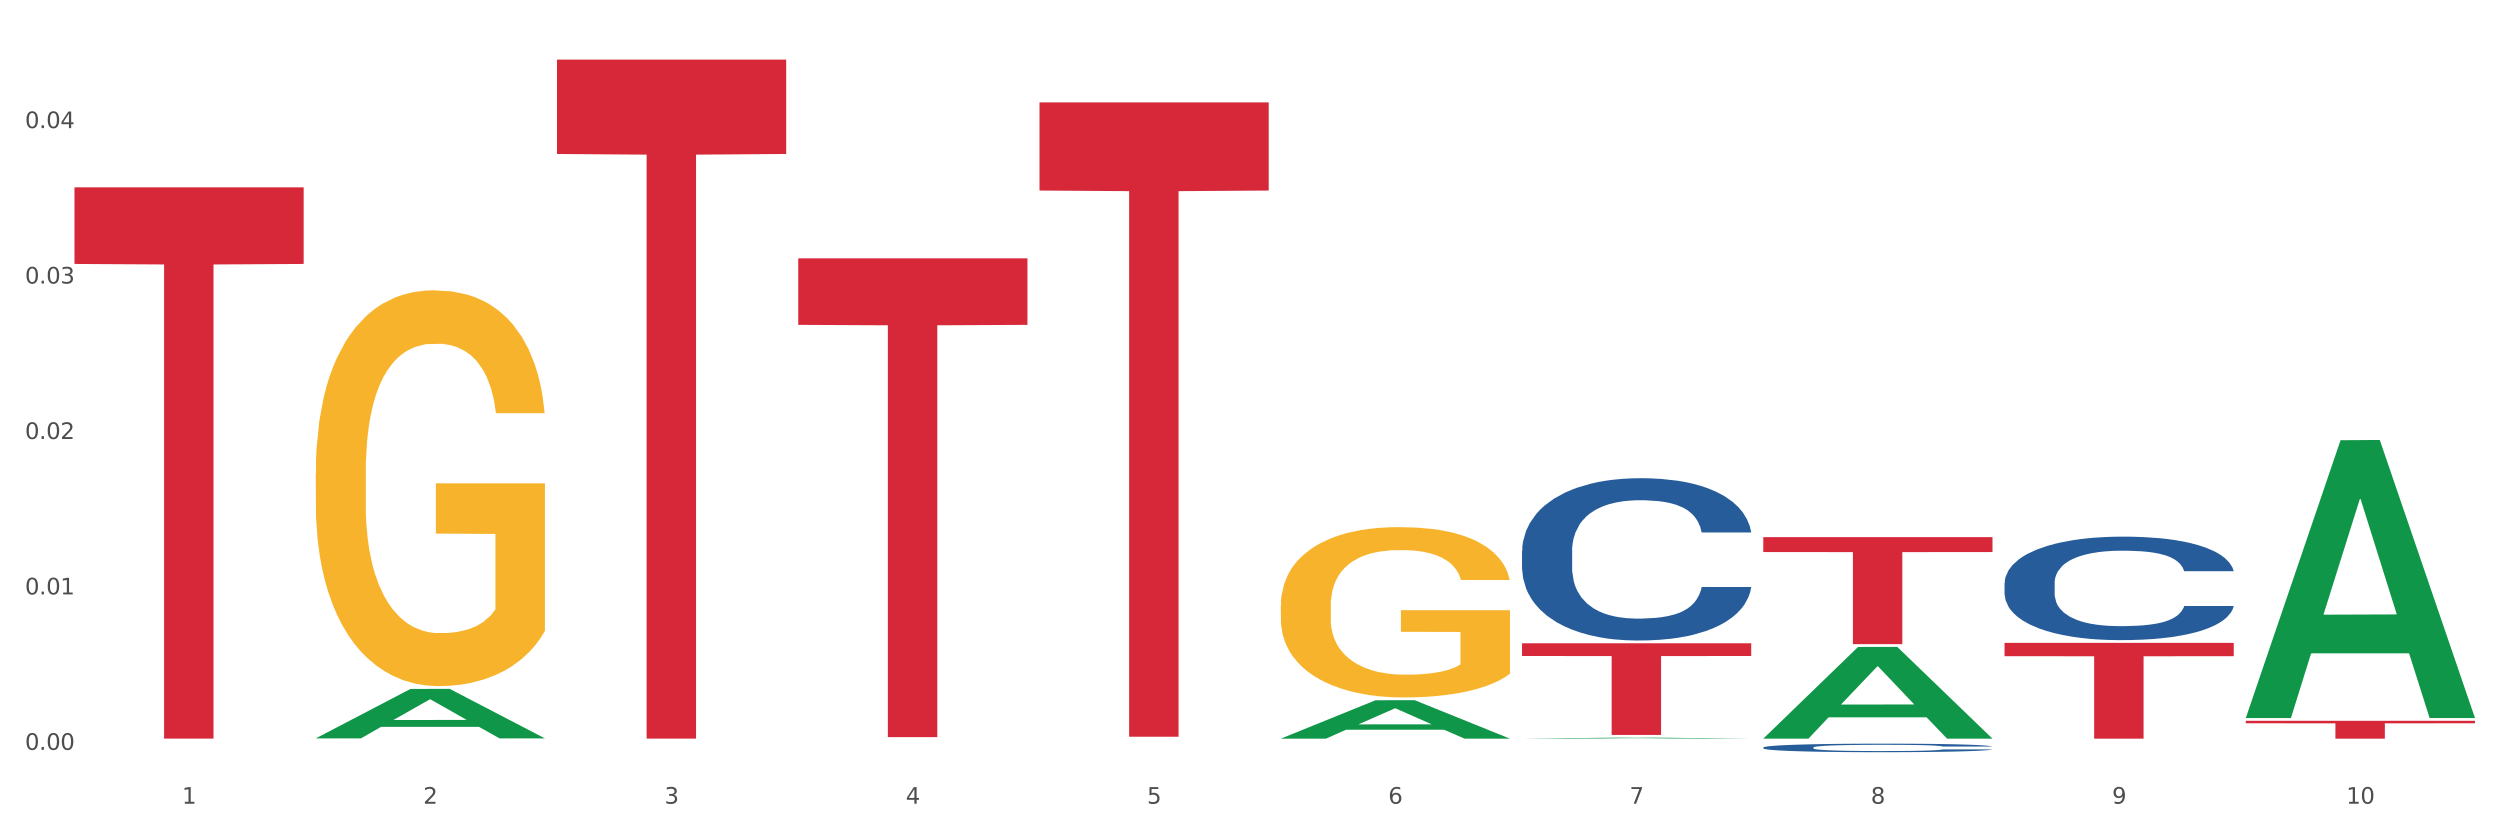 <?xml version="1.0" encoding="utf-8" standalone="no"?>
<!DOCTYPE svg PUBLIC "-//W3C//DTD SVG 1.1//EN"
  "http://www.w3.org/Graphics/SVG/1.1/DTD/svg11.dtd">
<svg xmlns:xlink="http://www.w3.org/1999/xlink" width="1080pt" height="360pt" viewBox="0 0 1080 360" xmlns="http://www.w3.org/2000/svg" version="1.1">
 <rect x="0" y="0" width="1080" height="360" fill="#333333" stroke="none"/>
 <defs>
  <style type="text/css">*{stroke-linejoin: round; stroke-linecap: butt}</style>
 </defs>
 <g id="figure_1">
  <g id="patch_1">
   <path d="M 0 360 
L 1080 360 
L 1080 0 
L 0 0 
z
" style="fill: #ffffff; stroke: #ffffff; stroke-linejoin: miter"/>
  </g>
  <g id="axes_1">
   <g id="matplotlib.axis_1">
    <g id="xtick_1">
     <g id="text_1">
      <!-- 1 -->
      <g style="fill: #4d4d4d" transform="translate(78.627 347.204) scale(0.096 -0.096)">
       <defs>
        <path id="DejaVuSans-31" d="M 794 531 
L 1825 531 
L 1825 4091 
L 703 3866 
L 703 4441 
L 1819 4666 
L 2450 4666 
L 2450 531 
L 3481 531 
L 3481 0 
L 794 0 
L 794 531 
z
" transform="scale(0.016)"/>
       </defs>
       <use xlink:href="#DejaVuSans-31"/>
      </g>
     </g>
    </g>
    <g id="xtick_2">
     <g id="text_2">
      <!-- 2 -->
      <g style="fill: #4d4d4d" transform="translate(182.851 347.204) scale(0.096 -0.096)">
       <defs>
        <path id="DejaVuSans-32" d="M 1228 531 
L 3431 531 
L 3431 0 
L 469 0 
L 469 531 
Q 828 903 1448 1529 
Q 2069 2156 2228 2338 
Q 2531 2678 2651 2914 
Q 2772 3150 2772 3378 
Q 2772 3750 2511 3984 
Q 2250 4219 1831 4219 
Q 1534 4219 1204 4116 
Q 875 4013 500 3803 
L 500 4441 
Q 881 4594 1212 4672 
Q 1544 4750 1819 4750 
Q 2544 4750 2975 4387 
Q 3406 4025 3406 3419 
Q 3406 3131 3298 2873 
Q 3191 2616 2906 2266 
Q 2828 2175 2409 1742 
Q 1991 1309 1228 531 
z
" transform="scale(0.016)"/>
       </defs>
       <use xlink:href="#DejaVuSans-32"/>
      </g>
     </g>
    </g>
    <g id="xtick_3">
     <g id="text_3">
      <!-- 3 -->
      <g style="fill: #4d4d4d" transform="translate(287.074 347.204) scale(0.096 -0.096)">
       <defs>
        <path id="DejaVuSans-33" d="M 2597 2516 
Q 3050 2419 3304 2112 
Q 3559 1806 3559 1356 
Q 3559 666 3084 287 
Q 2609 -91 1734 -91 
Q 1441 -91 1130 -33 
Q 819 25 488 141 
L 488 750 
Q 750 597 1062 519 
Q 1375 441 1716 441 
Q 2309 441 2620 675 
Q 2931 909 2931 1356 
Q 2931 1769 2642 2001 
Q 2353 2234 1838 2234 
L 1294 2234 
L 1294 2753 
L 1863 2753 
Q 2328 2753 2575 2939 
Q 2822 3125 2822 3475 
Q 2822 3834 2567 4026 
Q 2313 4219 1838 4219 
Q 1578 4219 1281 4162 
Q 984 4106 628 3988 
L 628 4550 
Q 988 4650 1302 4700 
Q 1616 4750 1894 4750 
Q 2613 4750 3031 4423 
Q 3450 4097 3450 3541 
Q 3450 3153 3228 2886 
Q 3006 2619 2597 2516 
z
" transform="scale(0.016)"/>
       </defs>
       <use xlink:href="#DejaVuSans-33"/>
      </g>
     </g>
    </g>
    <g id="xtick_4">
     <g id="text_4">
      <!-- 4 -->
      <g style="fill: #4d4d4d" transform="translate(391.298 347.204) scale(0.096 -0.096)">
       <defs>
        <path id="DejaVuSans-34" d="M 2419 4116 
L 825 1625 
L 2419 1625 
L 2419 4116 
z
M 2253 4666 
L 3047 4666 
L 3047 1625 
L 3713 1625 
L 3713 1100 
L 3047 1100 
L 3047 0 
L 2419 0 
L 2419 1100 
L 313 1100 
L 313 1709 
L 2253 4666 
z
" transform="scale(0.016)"/>
       </defs>
       <use xlink:href="#DejaVuSans-34"/>
      </g>
     </g>
    </g>
    <g id="xtick_5">
     <g id="text_5">
      <!-- 5 -->
      <g style="fill: #4d4d4d" transform="translate(495.522 347.204) scale(0.096 -0.096)">
       <defs>
        <path id="DejaVuSans-35" d="M 691 4666 
L 3169 4666 
L 3169 4134 
L 1269 4134 
L 1269 2991 
Q 1406 3038 1543 3061 
Q 1681 3084 1819 3084 
Q 2600 3084 3056 2656 
Q 3513 2228 3513 1497 
Q 3513 744 3044 326 
Q 2575 -91 1722 -91 
Q 1428 -91 1123 -41 
Q 819 9 494 109 
L 494 744 
Q 775 591 1075 516 
Q 1375 441 1709 441 
Q 2250 441 2565 725 
Q 2881 1009 2881 1497 
Q 2881 1984 2565 2268 
Q 2250 2553 1709 2553 
Q 1456 2553 1204 2497 
Q 953 2441 691 2322 
L 691 4666 
z
" transform="scale(0.016)"/>
       </defs>
       <use xlink:href="#DejaVuSans-35"/>
      </g>
     </g>
    </g>
    <g id="xtick_6">
     <g id="text_6">
      <!-- 6 -->
      <g style="fill: #4d4d4d" transform="translate(599.745 347.204) scale(0.096 -0.096)">
       <defs>
        <path id="DejaVuSans-36" d="M 2113 2584 
Q 1688 2584 1439 2293 
Q 1191 2003 1191 1497 
Q 1191 994 1439 701 
Q 1688 409 2113 409 
Q 2538 409 2786 701 
Q 3034 994 3034 1497 
Q 3034 2003 2786 2293 
Q 2538 2584 2113 2584 
z
M 3366 4563 
L 3366 3988 
Q 3128 4100 2886 4159 
Q 2644 4219 2406 4219 
Q 1781 4219 1451 3797 
Q 1122 3375 1075 2522 
Q 1259 2794 1537 2939 
Q 1816 3084 2150 3084 
Q 2853 3084 3261 2657 
Q 3669 2231 3669 1497 
Q 3669 778 3244 343 
Q 2819 -91 2113 -91 
Q 1303 -91 875 529 
Q 447 1150 447 2328 
Q 447 3434 972 4092 
Q 1497 4750 2381 4750 
Q 2619 4750 2861 4703 
Q 3103 4656 3366 4563 
z
" transform="scale(0.016)"/>
       </defs>
       <use xlink:href="#DejaVuSans-36"/>
      </g>
     </g>
    </g>
    <g id="xtick_7">
     <g id="text_7">
      <!-- 7 -->
      <g style="fill: #4d4d4d" transform="translate(703.969 347.204) scale(0.096 -0.096)">
       <defs>
        <path id="DejaVuSans-37" d="M 525 4666 
L 3525 4666 
L 3525 4397 
L 1831 0 
L 1172 0 
L 2766 4134 
L 525 4134 
L 525 4666 
z
" transform="scale(0.016)"/>
       </defs>
       <use xlink:href="#DejaVuSans-37"/>
      </g>
     </g>
    </g>
    <g id="xtick_8">
     <g id="text_8">
      <!-- 8 -->
      <g style="fill: #4d4d4d" transform="translate(808.193 347.204) scale(0.096 -0.096)">
       <defs>
        <path id="DejaVuSans-38" d="M 2034 2216 
Q 1584 2216 1326 1975 
Q 1069 1734 1069 1313 
Q 1069 891 1326 650 
Q 1584 409 2034 409 
Q 2484 409 2743 651 
Q 3003 894 3003 1313 
Q 3003 1734 2745 1975 
Q 2488 2216 2034 2216 
z
M 1403 2484 
Q 997 2584 770 2862 
Q 544 3141 544 3541 
Q 544 4100 942 4425 
Q 1341 4750 2034 4750 
Q 2731 4750 3128 4425 
Q 3525 4100 3525 3541 
Q 3525 3141 3298 2862 
Q 3072 2584 2669 2484 
Q 3125 2378 3379 2068 
Q 3634 1759 3634 1313 
Q 3634 634 3220 271 
Q 2806 -91 2034 -91 
Q 1263 -91 848 271 
Q 434 634 434 1313 
Q 434 1759 690 2068 
Q 947 2378 1403 2484 
z
M 1172 3481 
Q 1172 3119 1398 2916 
Q 1625 2713 2034 2713 
Q 2441 2713 2670 2916 
Q 2900 3119 2900 3481 
Q 2900 3844 2670 4047 
Q 2441 4250 2034 4250 
Q 1625 4250 1398 4047 
Q 1172 3844 1172 3481 
z
" transform="scale(0.016)"/>
       </defs>
       <use xlink:href="#DejaVuSans-38"/>
      </g>
     </g>
    </g>
    <g id="xtick_9">
     <g id="text_9">
      <!-- 9 -->
      <g style="fill: #4d4d4d" transform="translate(912.416 347.204) scale(0.096 -0.096)">
       <defs>
        <path id="DejaVuSans-39" d="M 703 97 
L 703 672 
Q 941 559 1184 500 
Q 1428 441 1663 441 
Q 2288 441 2617 861 
Q 2947 1281 2994 2138 
Q 2813 1869 2534 1725 
Q 2256 1581 1919 1581 
Q 1219 1581 811 2004 
Q 403 2428 403 3163 
Q 403 3881 828 4315 
Q 1253 4750 1959 4750 
Q 2769 4750 3195 4129 
Q 3622 3509 3622 2328 
Q 3622 1225 3098 567 
Q 2575 -91 1691 -91 
Q 1453 -91 1209 -44 
Q 966 3 703 97 
z
M 1959 2075 
Q 2384 2075 2632 2365 
Q 2881 2656 2881 3163 
Q 2881 3666 2632 3958 
Q 2384 4250 1959 4250 
Q 1534 4250 1286 3958 
Q 1038 3666 1038 3163 
Q 1038 2656 1286 2365 
Q 1534 2075 1959 2075 
z
" transform="scale(0.016)"/>
       </defs>
       <use xlink:href="#DejaVuSans-39"/>
      </g>
     </g>
    </g>
    <g id="xtick_10">
     <g id="text_10">
      <!-- 10 -->
      <g style="fill: #4d4d4d" transform="translate(1013.586 347.204) scale(0.096 -0.096)">
       <defs>
        <path id="DejaVuSans-30" d="M 2034 4250 
Q 1547 4250 1301 3770 
Q 1056 3291 1056 2328 
Q 1056 1369 1301 889 
Q 1547 409 2034 409 
Q 2525 409 2770 889 
Q 3016 1369 3016 2328 
Q 3016 3291 2770 3770 
Q 2525 4250 2034 4250 
z
M 2034 4750 
Q 2819 4750 3233 4129 
Q 3647 3509 3647 2328 
Q 3647 1150 3233 529 
Q 2819 -91 2034 -91 
Q 1250 -91 836 529 
Q 422 1150 422 2328 
Q 422 3509 836 4129 
Q 1250 4750 2034 4750 
z
" transform="scale(0.016)"/>
       </defs>
       <use xlink:href="#DejaVuSans-31"/>
       <use xlink:href="#DejaVuSans-30" transform="translate(63.623 0)"/>
      </g>
     </g>
    </g>
    <g id="xtick_11"/>
    <g id="xtick_12"/>
    <g id="xtick_13"/>
    <g id="xtick_14"/>
    <g id="xtick_15"/>
    <g id="xtick_16"/>
    <g id="xtick_17"/>
    <g id="xtick_18"/>
    <g id="xtick_19"/>
   </g>
   <g id="matplotlib.axis_2">
    <g id="ytick_1">
     <g id="text_11">
      <!-- 0.00 -->
      <g style="fill: #4d4d4d" transform="translate(10.8 323.934) scale(0.096 -0.096)">
       <defs>
        <path id="DejaVuSans-2e" d="M 684 794 
L 1344 794 
L 1344 0 
L 684 0 
L 684 794 
z
" transform="scale(0.016)"/>
       </defs>
       <use xlink:href="#DejaVuSans-30"/>
       <use xlink:href="#DejaVuSans-2e" transform="translate(63.623 0)"/>
       <use xlink:href="#DejaVuSans-30" transform="translate(95.41 0)"/>
       <use xlink:href="#DejaVuSans-30" transform="translate(159.033 0)"/>
      </g>
     </g>
    </g>
    <g id="ytick_2">
     <g id="text_12">
      <!-- 0.01 -->
      <g style="fill: #4d4d4d" transform="translate(10.8 256.786) scale(0.096 -0.096)">
       <use xlink:href="#DejaVuSans-30"/>
       <use xlink:href="#DejaVuSans-2e" transform="translate(63.623 0)"/>
       <use xlink:href="#DejaVuSans-30" transform="translate(95.41 0)"/>
       <use xlink:href="#DejaVuSans-31" transform="translate(159.033 0)"/>
      </g>
     </g>
    </g>
    <g id="ytick_3">
     <g id="text_13">
      <!-- 0.02 -->
      <g style="fill: #4d4d4d" transform="translate(10.8 189.638) scale(0.096 -0.096)">
       <use xlink:href="#DejaVuSans-30"/>
       <use xlink:href="#DejaVuSans-2e" transform="translate(63.623 0)"/>
       <use xlink:href="#DejaVuSans-30" transform="translate(95.41 0)"/>
       <use xlink:href="#DejaVuSans-32" transform="translate(159.033 0)"/>
      </g>
     </g>
    </g>
    <g id="ytick_4">
     <g id="text_14">
      <!-- 0.03 -->
      <g style="fill: #4d4d4d" transform="translate(10.8 122.49) scale(0.096 -0.096)">
       <use xlink:href="#DejaVuSans-30"/>
       <use xlink:href="#DejaVuSans-2e" transform="translate(63.623 0)"/>
       <use xlink:href="#DejaVuSans-30" transform="translate(95.41 0)"/>
       <use xlink:href="#DejaVuSans-33" transform="translate(159.033 0)"/>
      </g>
     </g>
    </g>
    <g id="ytick_5">
     <g id="text_15">
      <!-- 0.04 -->
      <g style="fill: #4d4d4d" transform="translate(10.8 55.341) scale(0.096 -0.096)">
       <use xlink:href="#DejaVuSans-30"/>
       <use xlink:href="#DejaVuSans-2e" transform="translate(63.623 0)"/>
       <use xlink:href="#DejaVuSans-30" transform="translate(95.41 0)"/>
       <use xlink:href="#DejaVuSans-34" transform="translate(159.033 0)"/>
      </g>
     </g>
    </g>
    <g id="ytick_6"/>
    <g id="ytick_7"/>
    <g id="ytick_8"/>
    <g id="ytick_9"/>
    <g id="ytick_10"/>
   </g>
   <g id="PolyCollection_1">
    <path d="M 136.399 318.953 
L 136.501 318.933 
L 177.331 297.614 
L 194.275 297.594 
L 235.411 318.994 
L 215.813 318.994 
L 206.932 314.01 
L 164.775 314.01 
L 164.469 314.091 
L 155.895 318.994 
L 136.399 318.994 
L 136.399 318.953 
L 170.083 311.037 
L 201.624 311.017 
L 186.007 302.155 
L 185.803 302.115 
L 185.599 302.176 
L 169.981 311.017 
L 170.083 311.037 
L 136.399 318.953 
z
" clip-path="url(#pd2210f1246)" style="fill: #109648"/>
    <path d="M 344.846 111.588 
L 443.858 111.588 
L 443.858 140.336 
L 404.91 140.53 
L 404.91 318.452 
L 383.559 318.452 
L 383.559 140.53 
L 344.846 140.336 
L 344.846 111.783 
L 344.846 111.588 
z
" clip-path="url(#pd2210f1246)" style="fill: #d62839"/>
    <path d="M 449.069 44.236 
L 548.082 44.236 
L 548.082 82.317 
L 509.134 82.574 
L 509.134 318.264 
L 487.783 318.264 
L 487.783 82.574 
L 449.069 82.317 
L 449.069 44.493 
L 449.069 44.236 
z
" clip-path="url(#pd2210f1246)" style="fill: #d62839"/>
    <path d="M 657.517 277.886 
L 756.529 277.886 
L 756.529 283.389 
L 717.581 283.426 
L 717.581 317.481 
L 696.23 317.481 
L 696.23 283.426 
L 657.517 283.389 
L 657.517 277.924 
L 657.517 277.886 
z
" clip-path="url(#pd2210f1246)" style="fill: #d62839"/>
    <path d="M 761.74 232.053 
L 860.753 232.053 
L 860.753 238.477 
L 821.805 238.52 
L 821.805 278.278 
L 800.454 278.278 
L 800.454 238.52 
L 761.74 238.477 
L 761.74 232.096 
L 761.74 232.053 
z
" clip-path="url(#pd2210f1246)" style="fill: #d62839"/>
    <path d="M 865.964 277.714 
L 964.976 277.714 
L 964.976 283.467 
L 926.028 283.506 
L 926.028 319.109 
L 904.677 319.109 
L 904.677 283.506 
L 865.964 283.467 
L 865.964 277.753 
L 865.964 277.714 
z
" clip-path="url(#pd2210f1246)" style="fill: #d62839"/>
    <path d="M 553.293 261.723 
L 553.41 261.656 
L 553.41 259.236 
L 553.644 257.153 
L 554.813 252.112 
L 556.566 247.945 
L 557.852 245.726 
L 559.138 243.912 
L 560.658 242.097 
L 562.528 240.215 
L 565.918 237.459 
L 568.022 236.048 
L 570.594 234.569 
L 575.27 232.418 
L 578.66 231.208 
L 582.167 230.2 
L 587.895 228.99 
L 591.636 228.453 
L 595.61 228.049 
L 600.403 227.781 
L 604.027 227.713 
L 611.976 227.915 
L 618.756 228.52 
L 622.029 228.99 
L 626.237 229.797 
L 628.458 230.335 
L 632.082 231.41 
L 635.823 232.822 
L 638.395 234.031 
L 642.252 236.317 
L 645.175 238.602 
L 647.863 241.425 
L 649.266 243.374 
L 650.318 245.189 
L 651.253 247.272 
L 652.189 250.566 
L 631.147 250.566 
L 630.329 248.213 
L 629.043 245.995 
L 627.173 243.845 
L 625.536 242.5 
L 622.73 240.82 
L 620.159 239.745 
L 617.47 238.938 
L 614.197 238.266 
L 611.625 237.93 
L 608.001 237.661 
L 600.87 237.728 
L 596.078 238.266 
L 592.805 238.938 
L 590.7 239.543 
L 588.83 240.215 
L 586.726 241.156 
L 584.271 242.567 
L 582.518 243.845 
L 580.764 245.458 
L 579.361 247.071 
L 578.075 248.953 
L 577.023 250.969 
L 576.205 253.053 
L 575.504 255.607 
L 574.919 259.841 
L 574.919 269.049 
L 575.153 271.133 
L 575.737 273.889 
L 576.439 275.972 
L 577.608 278.459 
L 578.66 280.14 
L 580.647 282.559 
L 582.868 284.576 
L 584.622 285.853 
L 586.375 286.928 
L 589.415 288.407 
L 592.805 289.617 
L 595.727 290.356 
L 599.702 291.028 
L 602.39 291.297 
L 604.728 291.431 
L 610.456 291.431 
L 614.548 291.23 
L 619.107 290.759 
L 622.613 290.154 
L 625.536 289.415 
L 628.809 288.205 
L 630.913 287.062 
L 630.913 273.015 
L 605.196 272.948 
L 605.196 263.605 
L 652.306 263.605 
L 652.306 291.028 
L 650.318 292.44 
L 648.097 293.717 
L 645.759 294.859 
L 642.252 296.271 
L 638.044 297.615 
L 634.303 298.556 
L 630.329 299.362 
L 625.653 300.102 
L 619.574 300.774 
L 615.833 301.043 
L 611.158 301.244 
L 605.663 301.312 
L 600.87 301.177 
L 596.195 300.841 
L 591.285 300.236 
L 586.492 299.362 
L 582.868 298.489 
L 579.244 297.413 
L 575.387 296.002 
L 572.347 294.658 
L 570.009 293.448 
L 567.438 291.902 
L 564.632 289.885 
L 562.528 288.071 
L 560.658 286.189 
L 558.67 283.769 
L 557.268 281.685 
L 555.865 279.064 
L 555.047 277.115 
L 554.111 274.09 
L 553.41 269.856 
L 553.293 261.723 
z
" clip-path="url(#pd2210f1246)" style="fill: #f7b32b"/>
    <path d="M 970.188 311.389 
L 1069.2 311.389 
L 1069.2 312.462 
L 1030.252 312.469 
L 1030.252 319.109 
L 1008.901 319.109 
L 1008.901 312.469 
L 970.188 312.462 
L 970.188 311.396 
L 970.188 311.389 
z
" clip-path="url(#pd2210f1246)" style="fill: #d62839"/>
    <path d="M 136.399 204.429 
L 136.516 204.272 
L 136.516 198.65 
L 136.749 193.809 
L 137.918 182.095 
L 139.672 172.412 
L 140.958 167.259 
L 142.244 163.042 
L 143.763 158.825 
L 145.634 154.452 
L 149.024 148.049 
L 151.128 144.769 
L 153.699 141.333 
L 158.375 136.336 
L 161.765 133.525 
L 165.272 131.182 
L 171 128.371 
L 174.741 127.121 
L 178.716 126.184 
L 183.508 125.56 
L 187.132 125.403 
L 195.081 125.872 
L 201.861 127.278 
L 205.135 128.371 
L 209.343 130.245 
L 211.564 131.494 
L 215.188 133.993 
L 218.928 137.273 
L 221.5 140.084 
L 225.358 145.394 
L 228.28 150.704 
L 230.969 157.263 
L 232.372 161.792 
L 233.424 166.009 
L 234.359 170.851 
L 235.294 178.503 
L 214.253 178.503 
L 213.434 173.037 
L 212.148 167.883 
L 210.278 162.886 
L 208.641 159.762 
L 205.836 155.858 
L 203.264 153.359 
L 200.576 151.485 
L 197.302 149.923 
L 194.731 149.142 
L 191.107 148.517 
L 183.976 148.674 
L 179.183 149.923 
L 175.91 151.485 
L 173.806 152.89 
L 171.936 154.452 
L 169.831 156.639 
L 167.377 159.918 
L 165.623 162.886 
L 163.87 166.634 
L 162.467 170.382 
L 161.181 174.755 
L 160.129 179.44 
L 159.311 184.282 
L 158.609 190.216 
L 158.025 200.056 
L 158.025 221.452 
L 158.259 226.293 
L 158.843 232.696 
L 159.544 237.538 
L 160.713 243.316 
L 161.765 247.221 
L 163.753 252.843 
L 165.974 257.528 
L 167.727 260.496 
L 169.481 262.995 
L 172.52 266.43 
L 175.91 269.242 
L 178.833 270.96 
L 182.807 272.521 
L 185.496 273.146 
L 187.834 273.458 
L 193.562 273.458 
L 197.653 272.99 
L 202.212 271.897 
L 205.719 270.491 
L 208.641 268.773 
L 211.915 265.962 
L 214.019 263.307 
L 214.019 230.666 
L 188.301 230.51 
L 188.301 208.801 
L 235.411 208.801 
L 235.411 272.521 
L 233.424 275.801 
L 231.203 278.768 
L 228.865 281.423 
L 225.358 284.703 
L 221.15 287.827 
L 217.409 290.013 
L 213.434 291.887 
L 208.758 293.605 
L 202.68 295.167 
L 198.939 295.791 
L 194.263 296.26 
L 188.769 296.416 
L 183.976 296.104 
L 179.3 295.323 
L 174.39 293.917 
L 169.598 291.887 
L 165.974 289.857 
L 162.35 287.358 
L 158.492 284.078 
L 155.453 280.955 
L 153.115 278.144 
L 150.543 274.552 
L 147.738 269.866 
L 145.634 265.65 
L 143.763 261.277 
L 141.776 255.654 
L 140.373 250.813 
L 138.97 244.722 
L 138.152 240.193 
L 137.217 233.165 
L 136.516 223.326 
L 136.399 204.429 
z
" clip-path="url(#pd2210f1246)" style="fill: #f7b32b"/>
    <path d="M 240.622 25.759 
L 339.635 25.759 
L 339.635 66.52 
L 300.687 66.796 
L 300.687 319.072 
L 279.336 319.072 
L 279.336 66.796 
L 240.622 66.52 
L 240.622 26.035 
L 240.622 25.759 
z
" clip-path="url(#pd2210f1246)" style="fill: #d62839"/>
    <path d="M 32.175 80.93 
L 131.187 80.93 
L 131.187 114.025 
L 92.239 114.249 
L 92.239 319.081 
L 70.888 319.081 
L 70.888 114.249 
L 32.175 114.025 
L 32.175 81.154 
L 32.175 80.93 
z
" clip-path="url(#pd2210f1246)" style="fill: #d62839"/>
    <path d="M 865.964 251.914 
L 866.081 251.873 
L 866.081 250.729 
L 866.432 249.178 
L 867.719 246.319 
L 869.358 244.155 
L 872.167 241.623 
L 873.688 240.562 
L 875.678 239.378 
L 879.774 237.458 
L 884.456 235.825 
L 887.733 234.927 
L 890.19 234.355 
L 895.691 233.334 
L 898.851 232.885 
L 902.128 232.518 
L 904.937 232.273 
L 909.618 231.987 
L 913.364 231.864 
L 917.694 231.823 
L 921.322 231.864 
L 926.12 232.028 
L 933.143 232.518 
L 935.834 232.803 
L 939.463 233.293 
L 943.208 233.947 
L 946.251 234.6 
L 949.762 235.539 
L 953.39 236.764 
L 956.901 238.316 
L 959.359 239.745 
L 961.348 241.256 
L 963.104 243.093 
L 964.391 245.094 
L 964.976 246.768 
L 943.559 246.768 
L 942.974 245.258 
L 941.803 243.624 
L 940.633 242.522 
L 939.346 241.623 
L 937.356 240.603 
L 935.6 239.949 
L 932.674 239.173 
L 929.983 238.683 
L 927.759 238.398 
L 925.067 238.153 
L 919.332 237.908 
L 915.236 237.908 
L 912.661 237.989 
L 909.501 238.193 
L 906.81 238.479 
L 903.65 238.969 
L 901.192 239.5 
L 898.734 240.194 
L 897.33 240.684 
L 895.223 241.583 
L 893.819 242.318 
L 891.946 243.583 
L 890.893 244.482 
L 889.02 246.809 
L 888.201 248.524 
L 887.85 249.709 
L 887.616 251.015 
L 887.616 257.385 
L 888.318 260.244 
L 888.903 261.469 
L 889.839 262.857 
L 891.595 264.654 
L 894.17 266.409 
L 896.861 267.675 
L 899.085 268.451 
L 901.192 269.023 
L 903.298 269.472 
L 905.873 269.88 
L 907.98 270.125 
L 911.14 270.37 
L 914.885 270.493 
L 917.811 270.493 
L 923.78 270.289 
L 926.472 270.084 
L 929.046 269.799 
L 931.855 269.349 
L 934.079 268.859 
L 935.366 268.492 
L 937.473 267.716 
L 939.111 266.899 
L 940.516 265.96 
L 941.452 265.144 
L 942.505 263.919 
L 943.325 262.53 
L 943.559 261.795 
L 964.976 261.795 
L 964.508 263.265 
L 963.689 264.694 
L 962.05 266.614 
L 960.763 267.716 
L 958.773 269.064 
L 956.667 270.207 
L 953.741 271.473 
L 951.049 272.412 
L 948.24 273.229 
L 945.197 273.964 
L 939.697 274.984 
L 937.707 275.27 
L 933.494 275.76 
L 930.217 276.046 
L 925.418 276.332 
L 920.503 276.495 
L 915.353 276.536 
L 910.789 276.454 
L 905.756 276.209 
L 902.596 275.964 
L 899.085 275.597 
L 894.989 275.025 
L 891.127 274.331 
L 887.499 273.514 
L 884.105 272.575 
L 880.945 271.514 
L 876.848 269.758 
L 873.805 268.043 
L 871.582 266.45 
L 870.06 265.103 
L 868.539 263.388 
L 867.719 262.204 
L 866.432 259.345 
L 865.964 256.691 
L 865.964 251.914 
z
" clip-path="url(#pd2210f1246)" style="fill: #255c99"/>
    <path d="M 553.293 319.078 
L 553.395 319.062 
L 594.225 302.505 
L 611.169 302.49 
L 652.306 319.109 
L 632.707 319.109 
L 623.827 315.239 
L 581.67 315.239 
L 581.364 315.301 
L 572.789 319.109 
L 553.293 319.109 
L 553.293 319.078 
L 586.978 312.929 
L 618.519 312.914 
L 602.901 306.032 
L 602.697 306.001 
L 602.493 306.048 
L 586.876 312.914 
L 586.978 312.929 
L 553.293 319.078 
z
" clip-path="url(#pd2210f1246)" style="fill: #109648"/>
    <path d="M 657.517 319.108 
L 657.619 319.108 
L 698.449 318.659 
L 715.393 318.659 
L 756.529 319.109 
L 736.931 319.109 
L 728.05 319.004 
L 685.893 319.004 
L 685.587 319.006 
L 677.013 319.109 
L 657.517 319.109 
L 657.517 319.108 
L 691.201 318.941 
L 722.742 318.941 
L 707.125 318.755 
L 706.921 318.754 
L 706.717 318.755 
L 691.099 318.941 
L 691.201 318.941 
L 657.517 319.108 
z
" clip-path="url(#pd2210f1246)" style="fill: #109648"/>
    <path d="M 761.74 319.034 
L 761.842 318.997 
L 802.672 279.494 
L 819.617 279.457 
L 860.753 319.109 
L 841.154 319.109 
L 832.274 309.875 
L 790.117 309.875 
L 789.811 310.024 
L 781.237 319.109 
L 761.74 319.109 
L 761.74 319.034 
L 795.425 304.365 
L 826.966 304.328 
L 811.349 287.908 
L 811.144 287.834 
L 810.94 287.945 
L 795.323 304.328 
L 795.425 304.365 
L 761.74 319.034 
z
" clip-path="url(#pd2210f1246)" style="fill: #109648"/>
    <path d="M 970.188 309.985 
L 970.29 309.872 
L 1011.12 190.176 
L 1028.064 190.063 
L 1069.2 310.211 
L 1049.602 310.211 
L 1040.721 282.233 
L 998.564 282.233 
L 998.258 282.684 
L 989.684 310.211 
L 970.188 310.211 
L 970.188 309.985 
L 1003.872 265.536 
L 1035.413 265.423 
L 1019.796 215.672 
L 1019.592 215.446 
L 1019.388 215.785 
L 1003.77 265.423 
L 1003.872 265.536 
L 970.188 309.985 
z
" clip-path="url(#pd2210f1246)" style="fill: #109648"/>
    <path d="M 657.517 238.09 
L 657.634 238.026 
L 657.634 236.233 
L 657.985 233.799 
L 659.272 229.316 
L 660.911 225.922 
L 663.72 221.951 
L 665.241 220.286 
L 667.231 218.429 
L 671.327 215.419 
L 676.008 212.857 
L 679.285 211.448 
L 681.743 210.552 
L 687.244 208.951 
L 690.404 208.246 
L 693.681 207.67 
L 696.49 207.285 
L 701.171 206.837 
L 704.916 206.645 
L 709.247 206.581 
L 712.875 206.645 
L 717.673 206.901 
L 724.695 207.67 
L 727.387 208.118 
L 731.015 208.887 
L 734.76 209.911 
L 737.803 210.936 
L 741.314 212.409 
L 744.943 214.33 
L 748.454 216.764 
L 750.911 219.005 
L 752.901 221.375 
L 754.657 224.257 
L 755.944 227.395 
L 756.529 230.021 
L 735.112 230.021 
L 734.526 227.651 
L 733.356 225.089 
L 732.186 223.36 
L 730.898 221.951 
L 728.909 220.35 
L 727.153 219.326 
L 724.227 218.109 
L 721.535 217.34 
L 719.312 216.892 
L 716.62 216.508 
L 710.885 216.123 
L 706.789 216.123 
L 704.214 216.252 
L 701.054 216.572 
L 698.362 217.02 
L 695.202 217.789 
L 692.745 218.621 
L 690.287 219.71 
L 688.882 220.478 
L 686.776 221.887 
L 685.371 223.04 
L 683.499 225.025 
L 682.445 226.434 
L 680.573 230.085 
L 679.754 232.775 
L 679.402 234.632 
L 679.168 236.681 
L 679.168 246.672 
L 679.871 251.155 
L 680.456 253.076 
L 681.392 255.254 
L 683.148 258.072 
L 685.722 260.826 
L 688.414 262.811 
L 690.638 264.028 
L 692.745 264.924 
L 694.851 265.629 
L 697.426 266.269 
L 699.533 266.654 
L 702.693 267.038 
L 706.438 267.23 
L 709.364 267.23 
L 715.332 266.91 
L 718.024 266.589 
L 720.599 266.141 
L 723.408 265.437 
L 725.632 264.668 
L 726.919 264.092 
L 729.026 262.875 
L 730.664 261.594 
L 732.069 260.121 
L 733.005 258.84 
L 734.058 256.919 
L 734.877 254.741 
L 735.112 253.589 
L 756.529 253.589 
L 756.061 255.894 
L 755.242 258.136 
L 753.603 261.146 
L 752.316 262.875 
L 750.326 264.988 
L 748.22 266.782 
L 745.294 268.767 
L 742.602 270.24 
L 739.793 271.521 
L 736.75 272.674 
L 731.249 274.275 
L 729.26 274.723 
L 725.046 275.491 
L 721.769 275.94 
L 716.971 276.388 
L 712.055 276.644 
L 706.906 276.708 
L 702.341 276.58 
L 697.309 276.196 
L 694.149 275.812 
L 690.638 275.235 
L 686.542 274.339 
L 682.679 273.25 
L 679.051 271.969 
L 675.657 270.496 
L 672.497 268.831 
L 668.401 266.077 
L 665.358 263.387 
L 663.134 260.89 
L 661.613 258.776 
L 660.091 256.086 
L 659.272 254.229 
L 657.985 249.746 
L 657.517 245.583 
L 657.517 238.09 
z
" clip-path="url(#pd2210f1246)" style="fill: #255c99"/>
    <path d="M 761.74 322.918 
L 761.857 322.914 
L 761.857 322.82 
L 762.208 322.692 
L 763.496 322.456 
L 765.134 322.277 
L 767.943 322.068 
L 769.465 321.981 
L 771.454 321.883 
L 775.551 321.725 
L 780.232 321.59 
L 783.509 321.516 
L 785.967 321.469 
L 791.467 321.384 
L 794.627 321.347 
L 797.904 321.317 
L 800.713 321.297 
L 805.395 321.273 
L 809.14 321.263 
L 813.47 321.26 
L 817.098 321.263 
L 821.897 321.277 
L 828.919 321.317 
L 831.611 321.341 
L 835.239 321.381 
L 838.984 321.435 
L 842.027 321.489 
L 845.538 321.566 
L 849.166 321.667 
L 852.677 321.795 
L 855.135 321.913 
L 857.125 322.038 
L 858.88 322.19 
L 860.168 322.355 
L 860.753 322.493 
L 839.335 322.493 
L 838.75 322.368 
L 837.58 322.234 
L 836.409 322.143 
L 835.122 322.068 
L 833.132 321.984 
L 831.377 321.93 
L 828.451 321.866 
L 825.759 321.826 
L 823.535 321.802 
L 820.843 321.782 
L 815.109 321.762 
L 811.012 321.762 
L 808.438 321.768 
L 805.278 321.785 
L 802.586 321.809 
L 799.426 321.849 
L 796.968 321.893 
L 794.51 321.95 
L 793.106 321.991 
L 790.999 322.065 
L 789.595 322.126 
L 787.722 322.23 
L 786.669 322.304 
L 784.796 322.496 
L 783.977 322.638 
L 783.626 322.736 
L 783.392 322.843 
L 783.392 323.369 
L 784.094 323.605 
L 784.679 323.706 
L 785.616 323.821 
L 787.371 323.969 
L 789.946 324.114 
L 792.638 324.218 
L 794.862 324.282 
L 796.968 324.329 
L 799.075 324.367 
L 801.65 324.4 
L 803.756 324.42 
L 806.916 324.441 
L 810.661 324.451 
L 813.587 324.451 
L 819.556 324.434 
L 822.248 324.417 
L 824.823 324.393 
L 827.632 324.356 
L 829.855 324.316 
L 831.143 324.286 
L 833.249 324.222 
L 834.888 324.154 
L 836.292 324.077 
L 837.229 324.009 
L 838.282 323.908 
L 839.101 323.794 
L 839.335 323.733 
L 860.753 323.733 
L 860.285 323.854 
L 859.465 323.972 
L 857.827 324.131 
L 856.539 324.222 
L 854.55 324.333 
L 852.443 324.427 
L 849.517 324.532 
L 846.825 324.609 
L 844.017 324.677 
L 840.974 324.737 
L 835.473 324.821 
L 833.483 324.845 
L 829.27 324.885 
L 825.993 324.909 
L 821.195 324.933 
L 816.279 324.946 
L 811.13 324.95 
L 806.565 324.943 
L 801.533 324.923 
L 798.373 324.902 
L 794.862 324.872 
L 790.765 324.825 
L 786.903 324.768 
L 783.275 324.7 
L 779.881 324.623 
L 776.721 324.535 
L 772.625 324.39 
L 769.582 324.249 
L 767.358 324.117 
L 765.837 324.006 
L 764.315 323.864 
L 763.496 323.767 
L 762.208 323.531 
L 761.74 323.312 
L 761.74 322.918 
z
" clip-path="url(#pd2210f1246)" style="fill: #255c99"/>
   </g>
  </g>
 </g>
 <defs>
  <clipPath id="pd2210f1246">
   <rect x="32.175" y="10.8" width="1037.025" height="329.109"/>
  </clipPath>
 </defs>
</svg>
